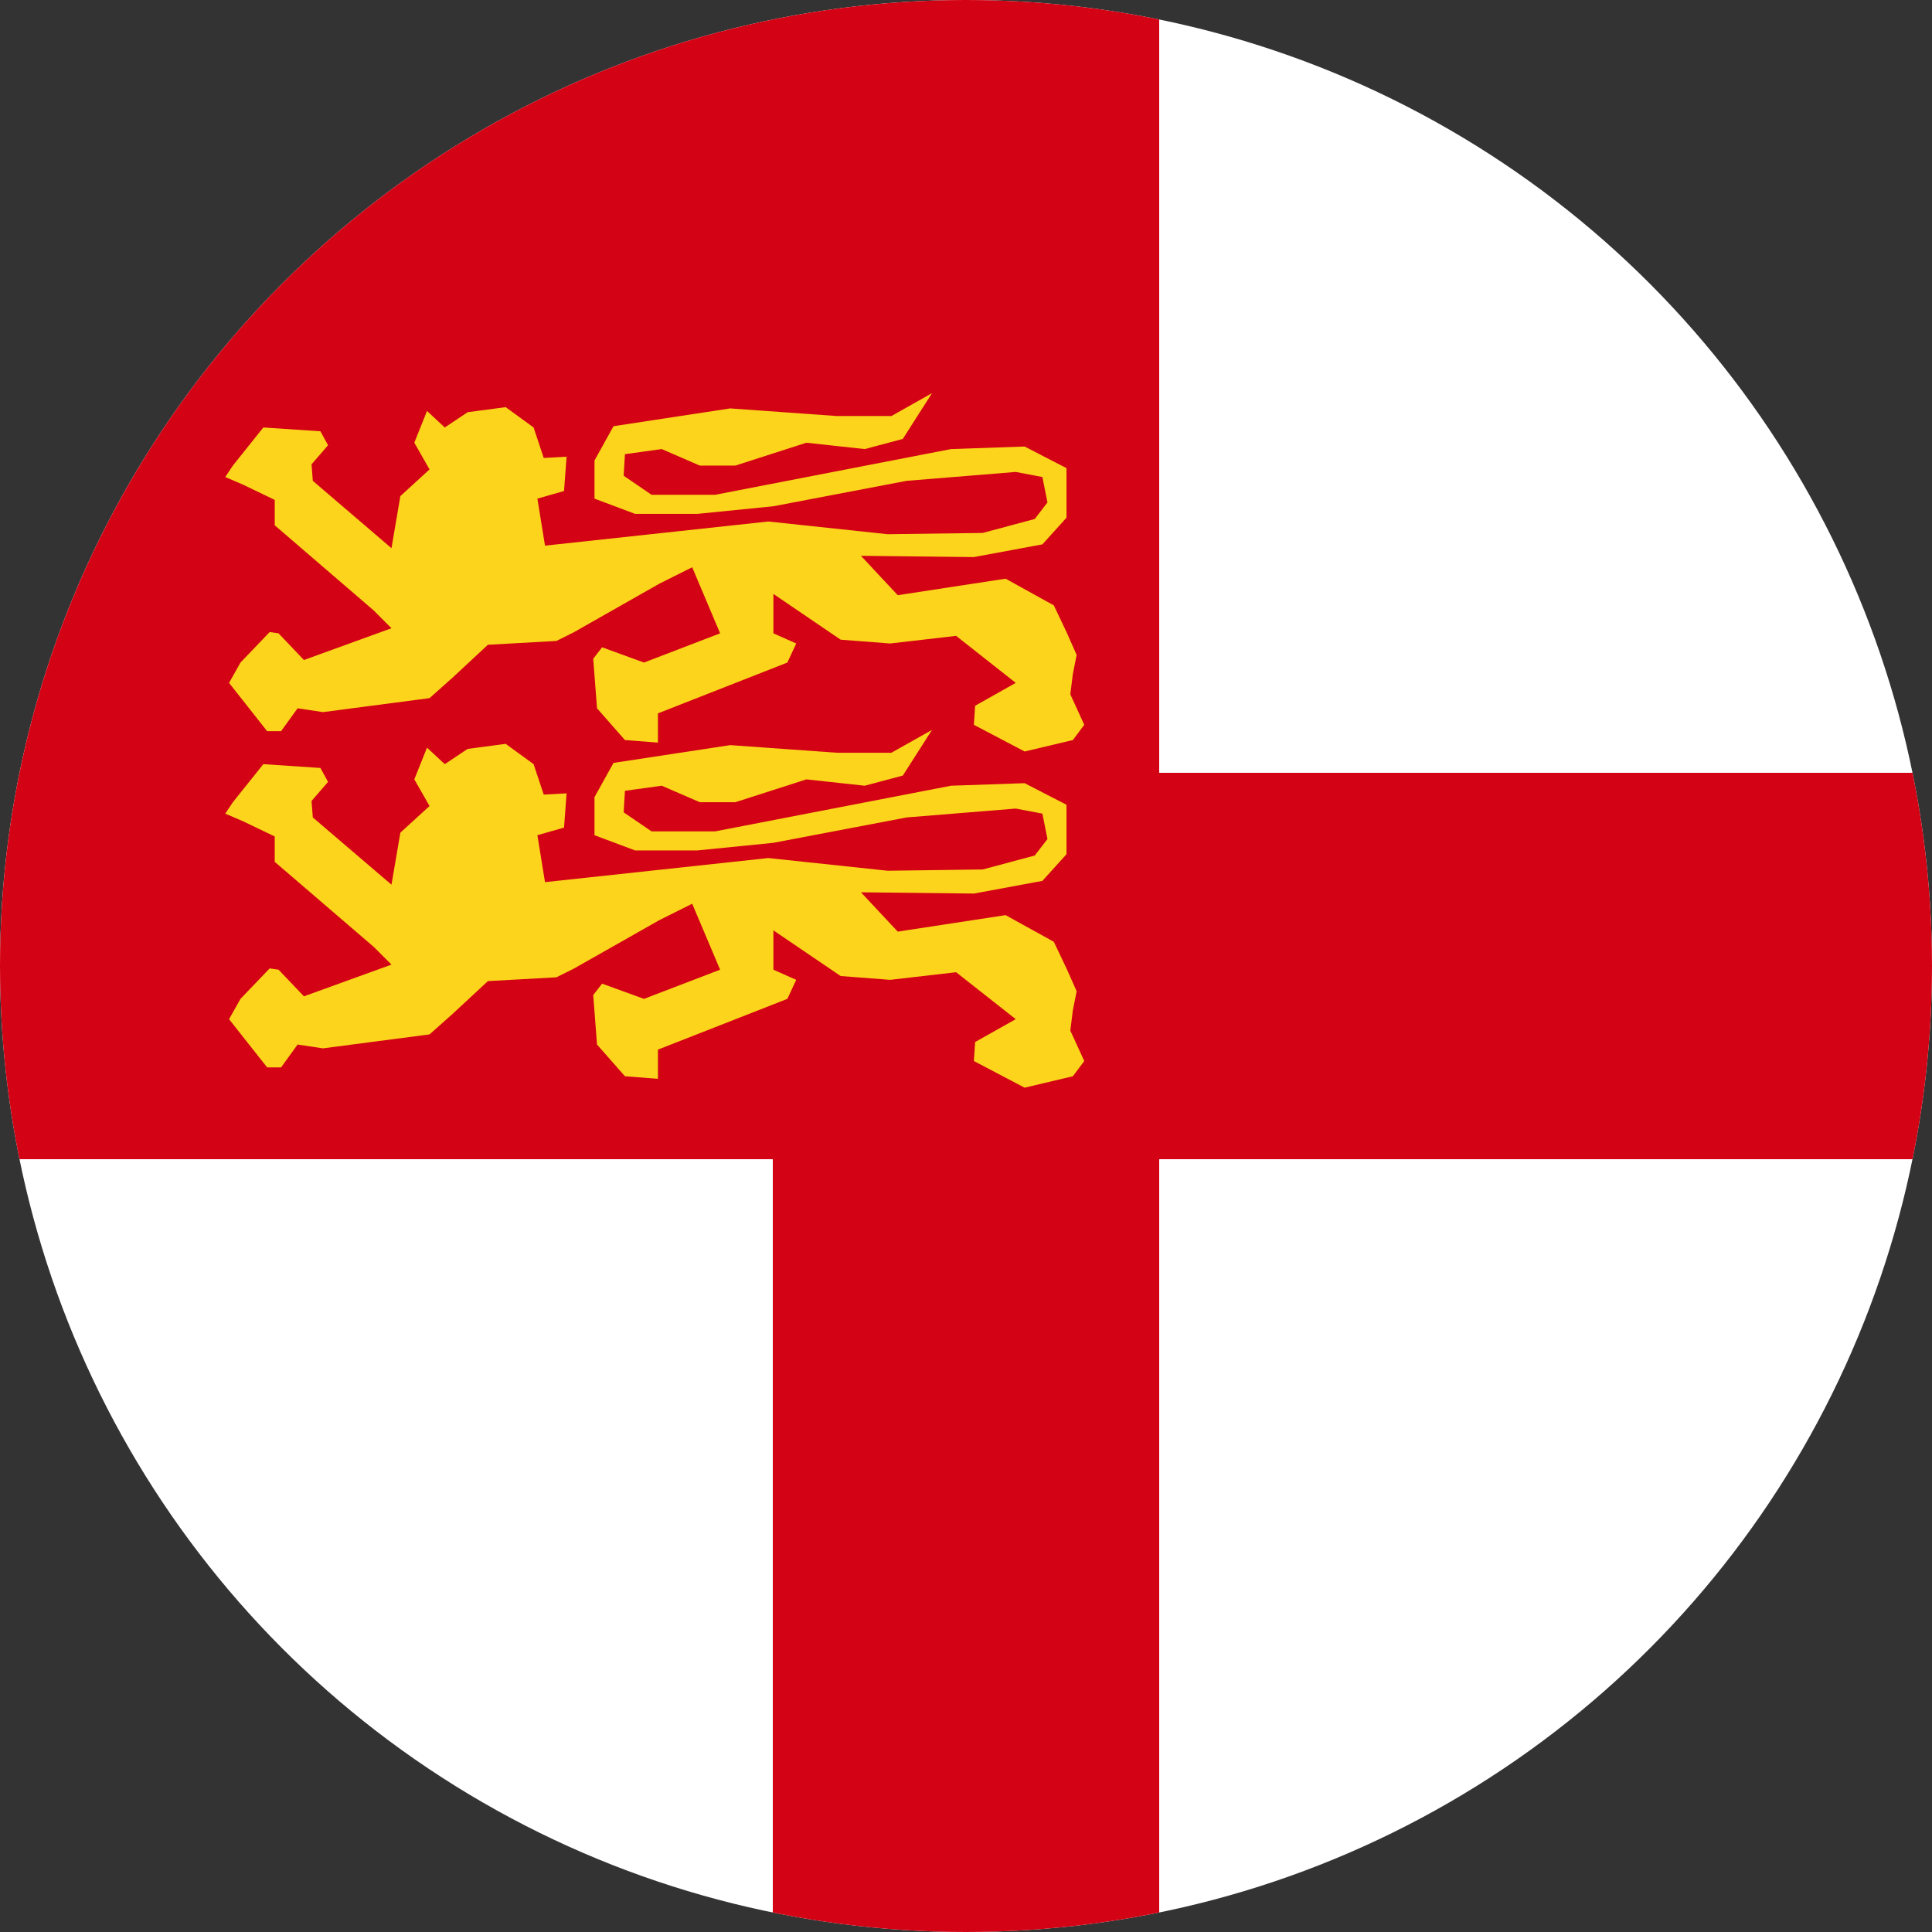 <?xml version="1.0" encoding="UTF-8"?> <svg xmlns="http://www.w3.org/2000/svg" xml:space="preserve" id="svg4136" width="600" height="600" version="1.1"><rect width="100%" height="100%" fill="#333333" stroke="none"/><defs id="defs1"><clipPath id="clipPath1"><circle id="circle1" cx="500" cy="300" r="300" style="opacity:.63;fill:#005eb8;stroke-width:3.703"></circle></clipPath><clipPath id="clipPath2"><circle id="circle2" cx="500" cy="300" r="300" style="opacity:.63;fill:#005eb8;stroke-width:3.703"></circle></clipPath><clipPath id="clip0"><path id="rect1" d="M377 105h1551v1254H377z"></path></clipPath></defs><style id="style900" type="text/css">.st0{fill:#ffe25c;stroke:#937901;stroke-width:2}.st1{fill:#e94545}.st1,.st2,.st3{stroke:maroon}.st2{fill:#e94545;stroke-width:1}.st3{fill:#cd0707}.st4{fill:#e94545}.st5{fill:#ee6c6c}.st6{fill:#cd0707}.st7{fill:none;stroke:maroon}.st8{fill:#377bc8;stroke:#2c5aa0}.st9{fill:#fff}.st10{fill:#2b2200}.st11{fill:#9c0000}.st12{fill:#377bc8;stroke:#2c5aa0;stroke-width:1}</style><path id="rect4138" d="M0 0h1000v600H0Z" clip-path="url(#clipPath2)" style="fill:#fff;stroke-width:32" transform="translate(-200)"></path><path id="rect4142" d="M0 0v360h440v240h120V360h440V240H560V0H440Z" clip-path="url(#clipPath1)" style="fill:#d30214;fill-opacity:1;stroke-width:32" transform="translate(-200)"></path><g id="g3" style="overflow:hidden" transform="matrix(.172 0 0 .172 69.956 122.1)"><g id="g2" clip-path="url(#clip0)" transform="translate(-377 -105)"><path id="path1" fill="#fcd41c" fill-rule="evenodd" d="m390.746 235.776 54.984-68.829 103.094 6.883 13.746 25.237-29.783 34.415 2.291 29.826 142.042 121.6 16.037-94.068 52.692-48.181-27.491-48.18 22.909-57.359 32.074 29.827 41.238-27.532 68.73-9.178 50.402 36.71 18.327 55.064 41.238-2.295-4.582 61.947-48.111 13.766 13.746 84.89 403.211-43.592 215.36 22.943 171.82-2.294 93.93-25.238 22.91-29.826-9.16-45.887-48.11-9.177-197.03 16.06-240.55 45.887-137.46 13.766h-112.26l-73.31-27.532v-68.83l34.36-61.947 210.77-32.12 192.45 13.766h98.51L1653.08 105l-52.69 82.596-68.73 18.354-105.39-11.471-128.29 41.297h-64.15l-68.73-29.826-66.44 9.178-2.29 39.003 50.4 34.415h114.55l426.13-82.596 132.87-4.588 75.61 39.003v89.479l-43.53 48.181-123.72 22.943-203.89-2.294 66.43 71.124 194.74-29.826 87.06 48.18 22.91 48.181 18.32 41.298-6.87 34.415-4.58 36.709 25.2 55.064-20.62 27.532L1820.32 752l-91.64-48.181 2.29-34.415 73.32-41.298-107.68-84.89-119.13 13.766-89.35-6.883-121.42-82.595v71.124l41.24 18.354-16.04 34.415-233.68 91.773v52.77l-59.57-4.589-50.4-57.358-6.87-89.479 16.03-20.649 75.61 27.532 137.46-52.769-50.41-119.305-59.56 29.826-153.5 87.184-32.072 16.061-123.713 6.883-64.148 59.652-41.238 36.709-192.443 25.238-45.82-6.883-29.782 41.298h-25.201l-68.73-87.185 20.619-36.709 52.693-55.064 16.037 2.295 45.819 48.181L677.12 529.45l-32.074-32.12-178.697-153.72v-45.887l-57.275-27.532L377 256.425Z"></path><path id="path2" fill="#fcd41c" fill-rule="evenodd" d="m390.746 843.574 54.984-68.723 103.094 6.872 13.746 25.199-29.783 34.362 2.291 29.78L677.12 992.475l16.037-93.922 52.692-48.106-27.491-48.107 22.909-57.269 32.074 29.78 41.238-27.489 68.73-9.164 50.402 36.653 18.327 54.979 41.238-2.291-4.582 61.851-48.111 13.745 13.746 84.759 403.211-43.525 215.36 22.907 171.82-2.29 93.93-25.199 22.91-29.78-9.16-45.816-48.11-9.163-197.03 16.036-240.55 45.815-137.46 13.745h-112.26l-73.31-27.489v-68.724l34.36-61.851 210.77-32.071 192.45 13.745h98.51L1653.08 713l-52.69 82.468-68.73 18.326-105.39-11.454-128.29 41.234h-64.15l-68.73-29.78-66.44 9.163-2.29 38.944 50.4 34.361h114.55l426.13-82.468 132.87-4.581 75.61 38.943v89.34l-43.53 48.107-123.72 22.907-203.89-2.29 66.43 71.01 194.74-29.78 87.06 48.11 22.91 48.11 18.32 41.23-6.87 34.36-4.58 36.65 25.2 54.98-20.62 27.49-87.06 20.62-91.64-48.11 2.29-34.36 73.32-41.23-107.68-84.76-119.13 13.74-89.35-6.87-121.42-82.47v71.02l41.24 18.32-16.04 34.37-233.68 91.63v52.68l-59.57-4.58-50.4-57.27-6.87-89.34 16.03-20.61 75.61 27.49 137.46-52.69-50.41-119.12-59.56 29.78-153.5 87.05-32.072 16.03-123.713 6.87-64.148 59.56-41.238 36.66-192.443 25.2-45.82-6.88-29.782 41.24h-25.201l-68.73-87.05 20.619-36.65 52.693-54.98 16.037 2.29 45.819 48.1 158.079-57.27-32.074-32.07-178.697-153.479v-45.816l-57.275-27.489L377 864.191Z"></path></g></g></svg> 
